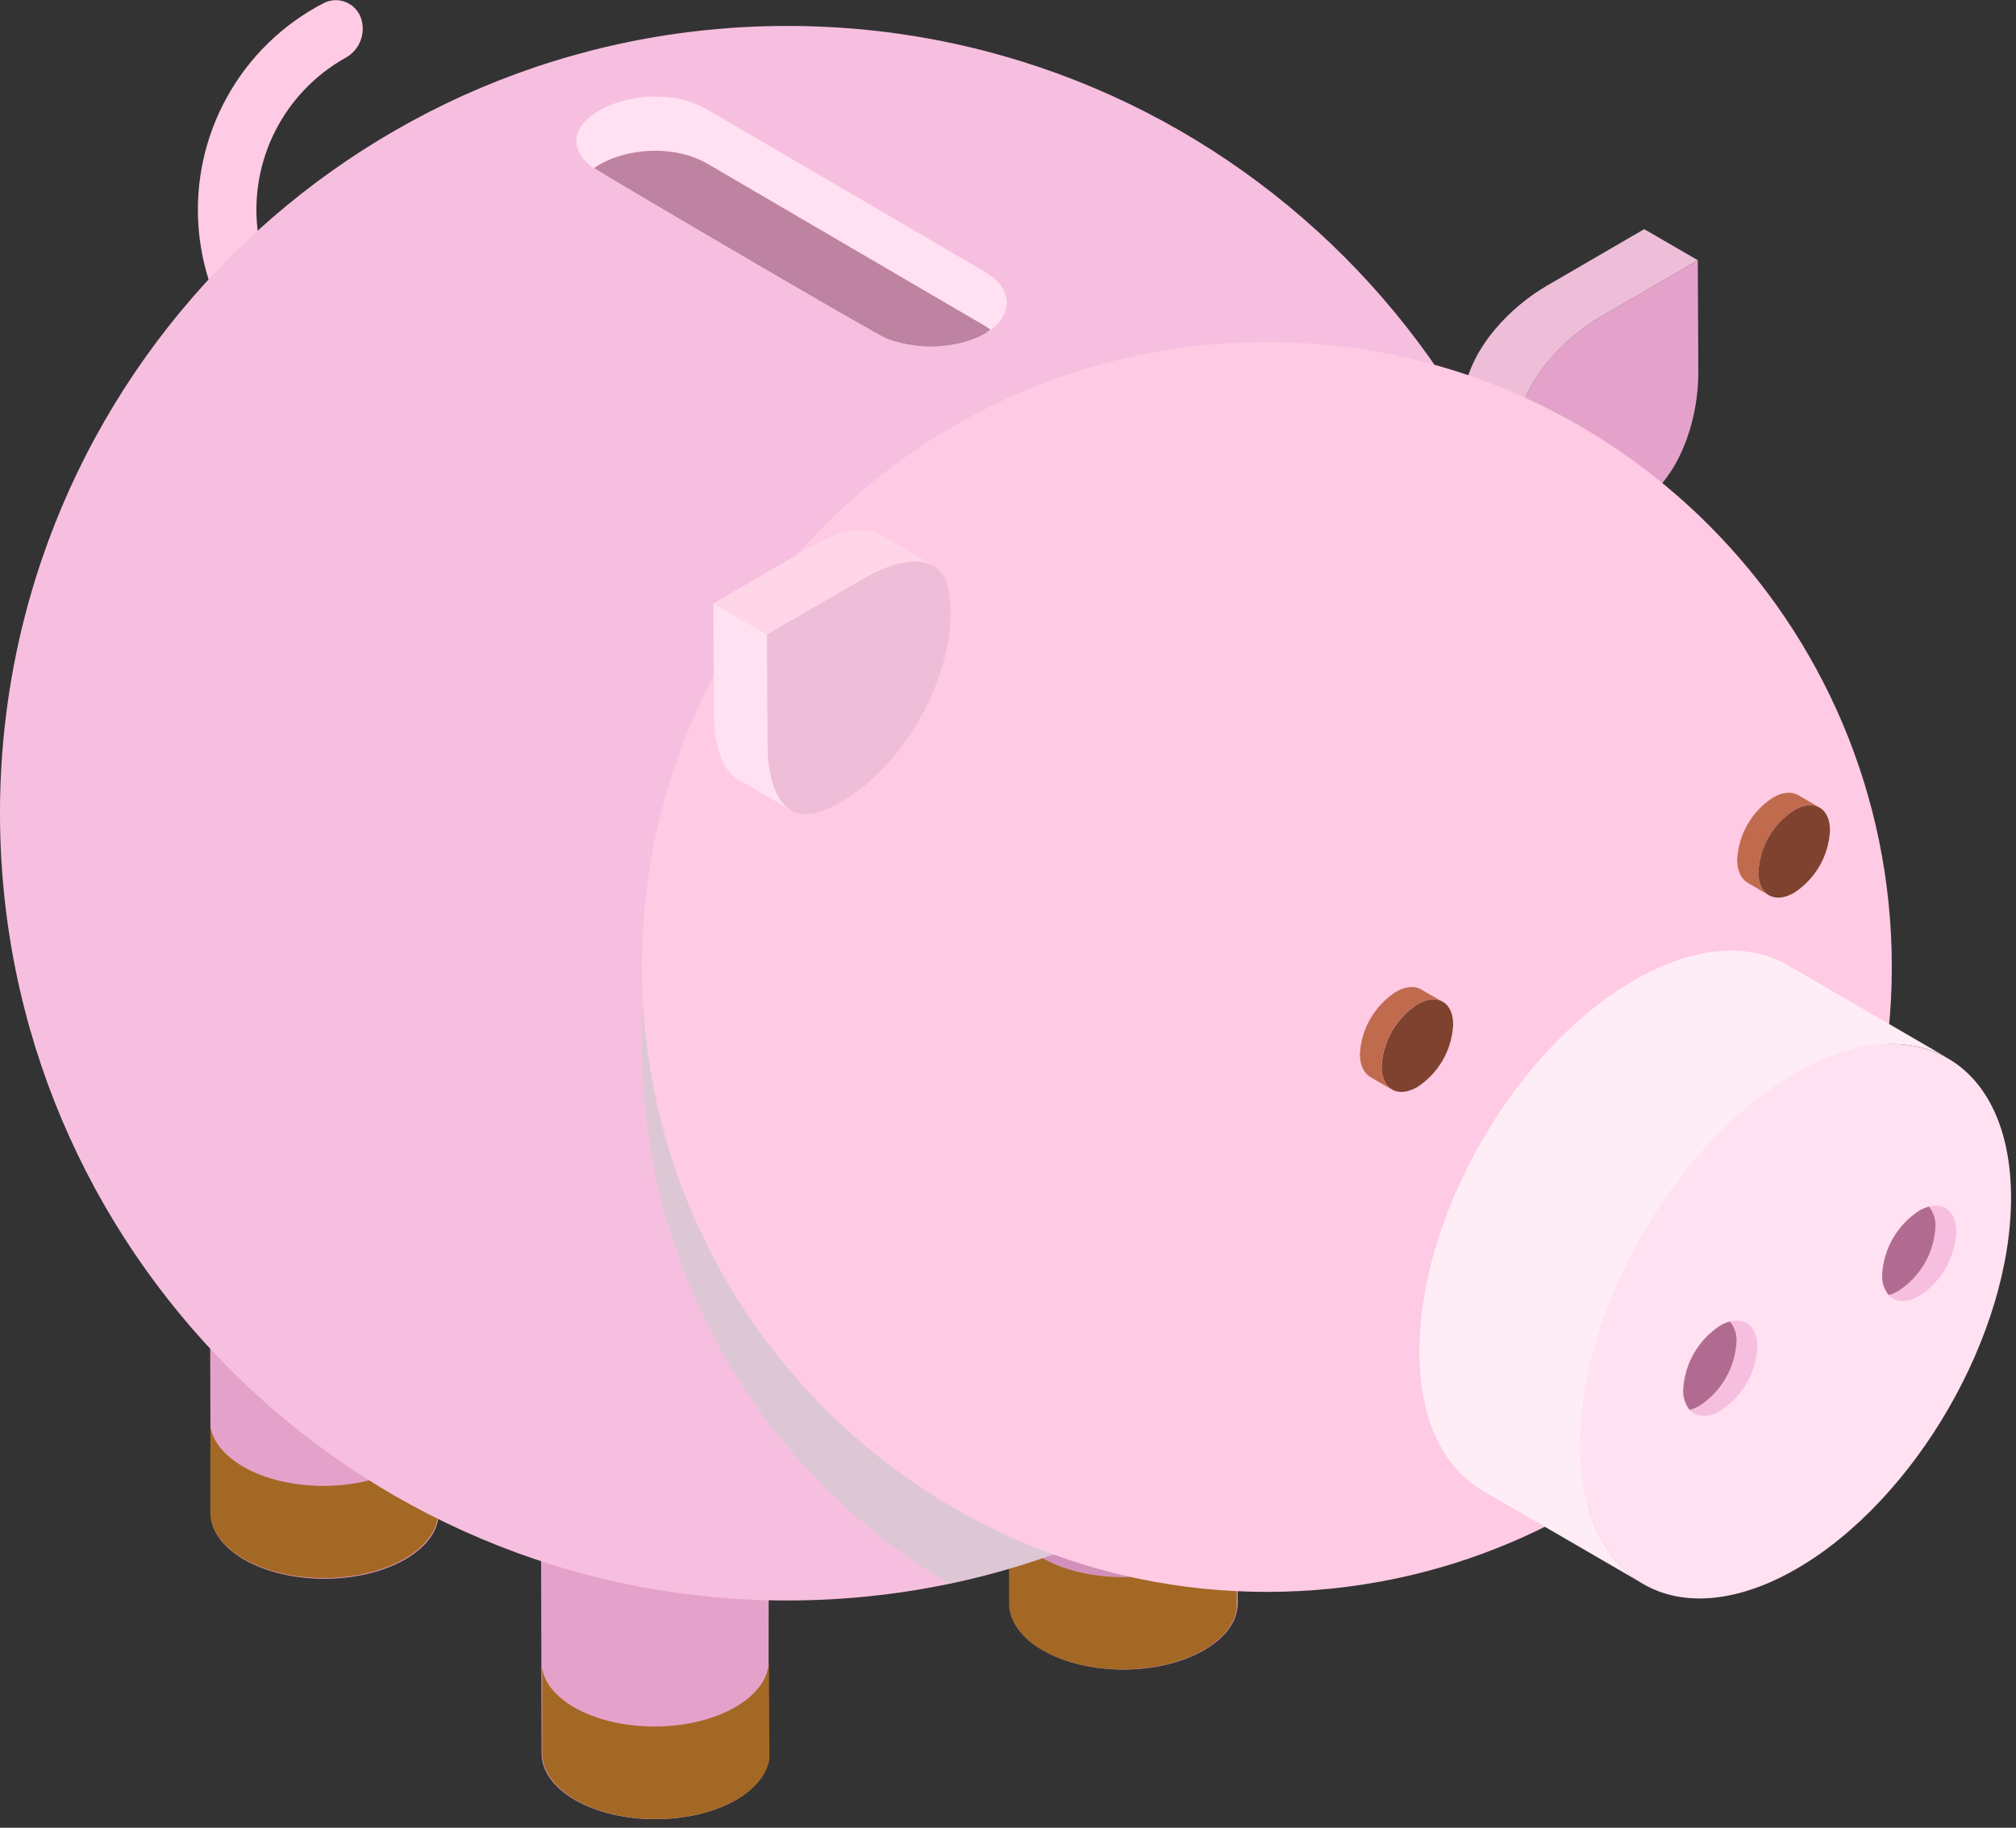 <?xml version="1.0" encoding="UTF-8"?>
<svg width="150px" height="136px" viewBox="0 0 150 136" version="1.1" xmlns="http://www.w3.org/2000/svg" xmlns:xlink="http://www.w3.org/1999/xlink">
    <rect x="0" y="0" width="150" height="136" fill="#333333" stroke="none"/>
    <!-- Generator: Sketch 48.2 (47327) - http://www.bohemiancoding.com/sketch -->
    <title>Kaupiam</title>
    <desc>Created with Sketch.</desc>
    <defs></defs>
    <g id="Saugūs-indėliai---desktop" stroke="none" stroke-width="1" fill="none" fill-rule="evenodd" transform="translate(-437, -223)">
        <g id="Kodel-mes?" fill-rule="nonzero">
            <g id="Kaupiamas" transform="translate(360, 174)">
                <g id="Kaupiam" transform="translate(77, 49)">
                    <path d="M45.377,26.627 L42.031,23.858 C38.722,27.868 33.336,29.512 28.351,28.034 C23.367,26.555 19.748,22.241 19.161,17.075 C18.573,11.909 21.13,6.892 25.655,4.331 C26.729,3.776 27.243,2.526 26.871,1.376 C26.693,0.835 26.292,0.397 25.769,0.173 C25.246,-0.051 24.652,-0.04 24.138,0.204 C17.881,3.411 14.186,10.083 14.787,17.087 C15.389,24.092 20.167,30.037 26.879,32.13 C33.59,34.223 40.901,32.048 45.377,26.627 Z" id="Shape" fill="#FFCAE3"></path>
                    <path d="M40.234,107.396 L40.3,130.473 C40.3,131.725 41.126,132.972 42.763,133.926 C46.07,135.843 51.444,135.843 54.768,133.926 C56.441,132.959 57.178,131.734 57.178,130.469 L57.209,107.361 C57.209,108.63 56.374,109.895 54.701,110.862 C51.377,112.784 46.003,112.784 42.697,110.862 C41.059,109.913 40.238,108.643 40.234,107.41 L40.234,107.396 Z" id="Shape" fill="#E4A2CA"></path>
                    <path d="M42.697,127.03 C46.003,128.947 51.377,128.947 54.701,127.03 C56.374,126.062 57.213,124.811 57.209,123.528 L57.249,130.917 C57.058,132.013 56.237,133.078 54.786,133.917 C51.462,135.834 46.087,135.834 42.803,133.917 C41.166,132.963 40.345,131.698 40.34,130.464 L40.34,124.096 C40.478,125.148 41.272,126.2 42.697,127.03 Z" id="Shape" fill="#A46825"></path>
                    <path d="M42.741,103.882 C39.417,105.799 39.399,108.91 42.697,110.831 C45.994,112.753 51.377,112.753 54.701,110.831 C58.025,108.91 58.047,105.799 54.741,103.877 C51.435,101.956 46.065,101.96 42.741,103.882 Z" id="Shape" fill="#B16789"></path>
                    <path d="M75.053,96.262 L75.12,119.339 C75.12,120.586 75.945,121.837 77.583,122.791 C80.893,124.713 86.263,124.713 89.587,122.791 C91.26,121.824 92.099,120.572 92.095,119.29 L92.028,96.213 C92.028,97.482 91.198,98.751 89.521,99.719 C86.201,101.632 80.827,101.632 77.538,99.719 C75.901,98.765 75.075,97.5 75.071,96.266 L75.053,96.262 Z" id="Shape" fill="#D291BB"></path>
                    <path d="M77.521,115.913 C80.827,117.83 86.201,117.83 89.503,115.913 C91.18,114.945 92.015,113.694 92.01,112.411 L92.01,119.778 C91.82,120.874 90.999,121.939 89.547,122.778 C86.223,124.7 80.854,124.7 77.543,122.778 C75.905,121.824 75.084,120.559 75.08,119.325 L75.08,112.962 C75.293,114.053 76.101,115.087 77.521,115.913 Z" id="Shape" fill="#A46825"></path>
                    <path d="M77.561,92.751 C74.237,94.669 74.219,97.78 77.521,99.701 C80.822,101.623 86.201,101.618 89.503,99.701 C92.805,97.784 92.849,94.664 89.543,92.743 C86.237,90.821 80.885,90.843 77.561,92.751 Z" id="Shape" fill="#B16789"></path>
                    <path d="M15.608,89.503 L15.675,112.58 C15.675,113.831 16.5,115.078 18.138,116.033 C21.444,117.954 26.818,117.954 30.142,116.033 C31.815,115.07 32.649,113.814 32.649,112.531 L32.583,89.454 C32.583,90.719 31.749,91.988 30.075,92.956 C26.751,94.877 21.377,94.877 18.093,92.956 C16.451,92.001 15.63,90.737 15.626,89.503 L15.608,89.503 Z" id="Shape" fill="#E4A2CA"></path>
                    <path d="M18.071,109.123 C21.377,111.044 26.747,111.044 30.053,109.123 C31.731,108.16 32.565,106.904 32.565,105.621 L32.565,112.988 C32.374,114.084 31.558,115.149 30.102,115.988 C26.778,117.905 21.408,117.905 18.12,115.988 C16.478,115.034 15.657,113.769 15.652,112.536 L15.652,106.172 C15.848,107.246 16.651,108.284 18.071,109.123 Z" id="Shape" fill="#A46825"></path>
                    <path d="M18.111,86.006 C14.787,87.923 14.769,91.034 18.075,92.956 C21.382,94.877 26.751,94.877 30.058,92.956 C33.364,91.034 33.404,87.923 30.098,86.001 C26.791,84.08 21.439,84.084 18.111,86.006 Z" id="Shape" fill="#B16789"></path>
                    <path d="M0,60.51 C3.96207227e-15,92.863 26.227,119.09 58.58,119.09 C90.933,119.09 117.16,92.863 117.16,60.51 C117.16,28.158 90.933,1.93 58.58,1.93 C26.227,1.93 3.96207227e-15,28.158 0,60.51 Z" id="Shape" fill="#F7BFDF"></path>
                    <path d="M47.76,77.814 C47.757,94.264 56.451,109.49 70.62,117.848 C88.361,114.114 103.375,102.379 111.286,86.067 C119.196,69.754 119.112,50.698 111.058,34.456 C96.754,28.912 80.636,30.781 67.98,39.45 C55.324,48.119 47.759,62.473 47.76,77.814 Z" id="Shape" fill="#CDCDCD" opacity="0.6" style="mix-blend-mode: multiply;"></path>
                    <path d="M108.932,29.175 C109.496,25.78 112.416,22.806 115.145,21.231 L122.339,17.05 L126.333,19.367 L119.139,23.547 C116.414,25.127 113.49,28.101 112.926,31.491 C112.376,34.811 113.117,37.629 115.145,38.787 L111.151,36.47 C109.123,35.308 108.386,32.494 108.932,29.175 Z" id="Shape" fill="#EEBED9"></path>
                    <path d="M126.324,19.367 L119.13,23.547 C116.405,25.127 113.481,28.101 112.917,31.491 C112.367,34.811 113.108,37.629 115.136,38.787 C116.729,39.675 118.806,39.408 120.905,38.206 C121.508,37.854 122.081,37.453 122.618,37.007 C125.281,34.82 126.377,30.794 126.364,27.688 L126.324,19.367 Z" id="Shape" fill="#E4A2CA"></path>
                    <path d="M47.76,71.951 C47.76,97.632 68.579,118.451 94.26,118.451 C119.942,118.451 140.76,97.632 140.76,71.951 C140.76,46.27 119.942,25.451 94.26,25.451 C68.579,25.451 47.76,46.27 47.76,71.951 Z" id="Shape" fill="#FFCAE3"></path>
                    <path d="M57.071,47.21 L57.115,55.464 C57.115,57.63 57.67,59.601 58.891,60.311 L54.896,57.994 C53.672,57.284 53.121,55.331 53.121,53.143 L53.081,44.893 L57.071,47.21 Z" id="Shape" fill="#FFE1F1"></path>
                    <path d="M60.324,40.695 C62.232,39.59 64.238,39.058 65.467,39.772 L69.462,42.093 C68.232,41.379 66.226,41.911 64.318,43.016 L57.075,47.21 L53.081,44.893 L60.324,40.695 Z" id="Shape" fill="#FFD6E8"></path>
                    <path d="M64.314,43.016 L57.071,47.21 L57.115,55.464 C57.115,58.571 58.256,61.305 60.923,60.422 C61.519,60.221 62.094,59.959 62.636,59.641 C64.713,58.442 66.786,56.334 68.374,53.596 C70.393,50.09 71.112,46.429 70.544,43.757 C69.976,41.086 67.038,41.436 64.314,43.016 Z" id="Shape" fill="#EEBED9"></path>
                    <path d="M103.846,73.815 C104.592,73.371 105.266,73.345 105.75,73.629 L107.348,74.552 C106.859,74.272 106.185,74.312 105.444,74.738 C103.87,75.763 102.88,77.478 102.781,79.354 C102.781,80.197 103.078,80.791 103.558,81.071 L101.964,80.143 C101.485,79.864 101.183,79.256 101.183,78.426 C101.285,76.552 102.274,74.84 103.846,73.815 Z" id="Shape" fill="#C06B4D"></path>
                    <path d="M105.457,74.738 C103.883,75.763 102.893,77.478 102.794,79.354 C102.794,81.053 104.001,81.732 105.457,80.885 C107.031,79.86 108.021,78.145 108.12,76.269 C108.133,74.556 106.953,73.886 105.457,74.738 Z" id="Shape" fill="#7F422F"></path>
                    <path d="M131.902,59.357 C132.648,58.913 133.318,58.886 133.806,59.17 L135.399,60.098 C134.911,59.814 134.241,59.854 133.496,60.284 C131.921,61.308 130.932,63.024 130.833,64.899 C130.833,65.743 131.135,66.337 131.614,66.612 L130.03,65.68 C129.55,65.405 129.253,64.793 129.253,63.967 C129.35,62.096 130.334,60.383 131.902,59.357 Z" id="Shape" fill="#C06B4D"></path>
                    <path d="M133.496,60.284 C131.921,61.308 130.932,63.024 130.833,64.899 C130.833,66.595 132.044,67.278 133.496,66.426 C135.07,65.404 136.059,63.69 136.158,61.815 C136.176,60.115 134.973,59.432 133.496,60.284 Z" id="Shape" fill="#7F422F"></path>
                    <path d="M121.598,72.936 C126.058,70.362 130.096,70.123 133.012,71.818 L144.994,78.772 C142.074,77.077 138.036,77.312 133.58,79.886 C124.704,85.003 117.564,97.398 117.604,107.574 C117.604,112.629 119.401,116.192 122.281,117.865 L110.299,110.911 C107.419,109.238 105.63,105.679 105.617,100.624 C105.564,90.448 112.722,78.049 121.598,72.936 Z" id="Shape" fill="#FFEDF6"></path>
                    <path d="M133.544,79.882 C124.669,84.999 117.528,97.393 117.568,107.57 C117.608,117.746 124.793,121.855 133.655,116.743 C142.518,111.63 149.672,99.231 149.632,89.05 C149.592,78.87 142.398,74.774 133.544,79.882 Z" id="Shape" fill="#FFE1F1"></path>
                    <path d="M142.797,90.089 C141.17,91.146 140.146,92.917 140.041,94.855 C140.041,96.604 141.288,97.314 142.815,96.43 C144.438,95.372 145.458,93.603 145.562,91.669 C145.562,89.916 144.315,89.201 142.797,90.089 Z" id="Shape" fill="#F7BFDF"></path>
                    <path d="M127.993,98.636 C126.365,99.692 125.342,101.465 125.241,103.402 C125.241,105.151 126.484,105.857 128.006,104.978 C129.635,103.922 130.659,102.15 130.762,100.212 C130.753,98.463 129.515,97.757 127.993,98.636 Z" id="Shape" fill="#F7BFDF"></path>
                    <path d="M142.797,90.089 C143.025,89.954 143.27,89.851 143.525,89.783 C143.864,90.21 144.036,90.746 144.009,91.291 C143.902,93.226 142.881,94.995 141.257,96.053 C141.028,96.188 140.782,96.291 140.525,96.359 C140.185,95.934 140.013,95.399 140.041,94.855 C140.146,92.917 141.17,91.146 142.797,90.089 Z" id="Shape" fill="#B26B90"></path>
                    <path d="M127.993,98.636 C128.22,98.501 128.465,98.398 128.72,98.33 C129.061,98.755 129.233,99.29 129.204,99.834 C129.102,101.772 128.079,103.543 126.453,104.601 C126.223,104.735 125.977,104.838 125.72,104.907 C125.382,104.481 125.211,103.946 125.241,103.402 C125.342,101.465 126.365,99.692 127.993,98.636 Z" id="Shape" fill="#B26B90"></path>
                    <path d="M44.596,8.219 C42.821,9.231 42.138,10.846 43.957,12.373 C44.317,12.666 65.041,24.839 65.973,25.207 C67.55,25.798 69.256,25.952 70.913,25.651 C71.735,25.52 72.529,25.25 73.26,24.852 C75.386,23.623 75.528,21.533 73.26,20.214 L52.664,8.175 C50.077,6.657 46.629,7.047 44.596,8.219 Z" id="Shape" fill="#FFE1F1"></path>
                    <path d="M70.913,25.638 C69.256,25.938 67.55,25.785 65.973,25.194 C65.086,24.843 46.775,14.099 44.201,12.51 C44.33,12.422 44.454,12.333 44.596,12.249 C46.629,11.072 50.077,10.704 52.664,12.2 L73.251,24.231 C73.406,24.32 73.554,24.42 73.695,24.528 C73.563,24.638 73.424,24.739 73.278,24.83 C72.542,25.233 71.742,25.506 70.913,25.638 Z" id="Shape" fill="#BE83A1"></path>
                </g>
            </g>
        </g>
    </g>
</svg>